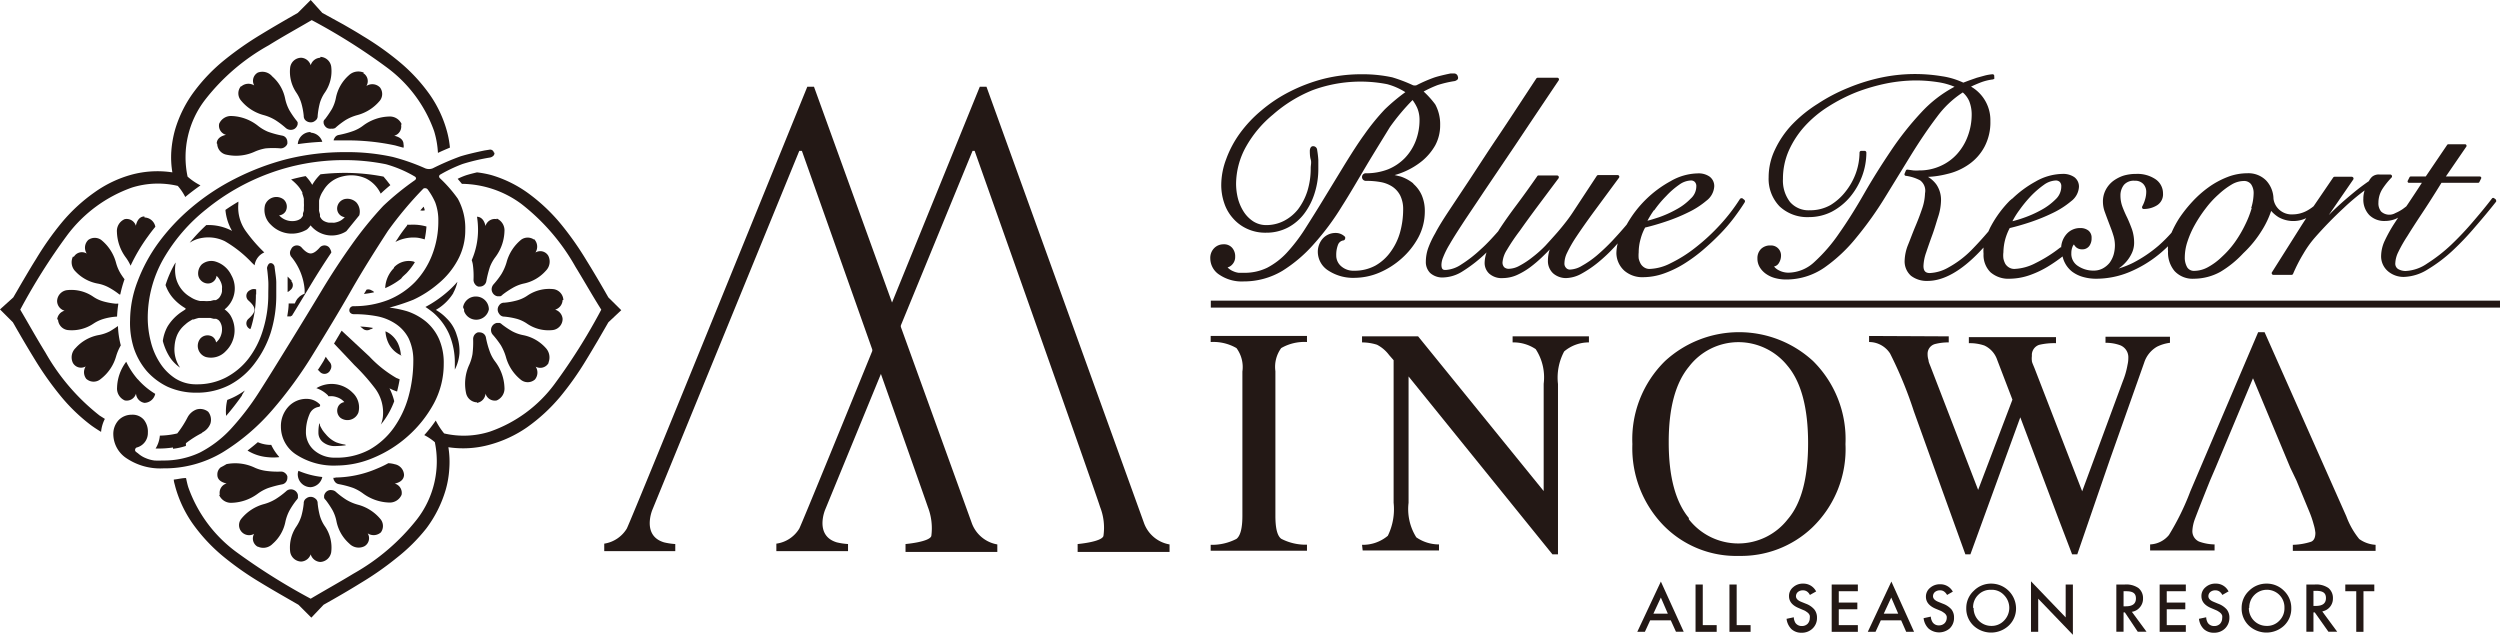 <svg xmlns="http://www.w3.org/2000/svg" viewBox="0 0 193.92 49.24"><defs><style>.cls-1{fill:#231815;}</style></defs><g id="レイヤー_2" data-name="レイヤー 2"><g id="design"><path class="cls-1" d="M4.5,24.74a.87.87,0,0,0,.74.86,3,3,0,0,0,2-.49,2.93,2.93,0,0,1,.78-.37,4.67,4.67,0,0,1,1-.18h.06a9.37,9.37,0,0,1,.1-1,.29.29,0,0,0-.16,0,5.4,5.4,0,0,1-1-.18,2.63,2.63,0,0,1-.78-.36,3,3,0,0,0-2.07-.51.88.88,0,0,0-.74.84.79.79,0,0,0,.58.75.79.79,0,0,0-.58.72m.9.3-.05,0s0,0,.05,0"/><path class="cls-1" d="M5.66,19.9a1,1,0,0,0,.2,1.16A3.12,3.12,0,0,0,7.6,22a2.92,2.92,0,0,1,.88.32,5.57,5.57,0,0,1,.78.52l.07,0a9.09,9.09,0,0,1,.33-1.18,5.09,5.09,0,0,1-.31-.45A3.21,3.21,0,0,1,9,20.38a3.39,3.39,0,0,0-1.15-1.77.86.86,0,0,0-1,0,.83.83,0,0,0-.12,1.06.72.72,0,0,0-1,.25m1.56-.41h0s0,0,0,0"/><path class="cls-1" d="M6.71,29.4a.84.84,0,0,0,1.1,0A3.36,3.36,0,0,0,9,27.66a3.93,3.93,0,0,1,.37-.87,6.79,6.79,0,0,1-.22-1.5c-.2.14-.41.28-.63.41A3.19,3.19,0,0,1,7.6,26a3.18,3.18,0,0,0-1.74,1,1,1,0,0,0-.21,1.14.72.72,0,0,0,1,.28.84.84,0,0,0,.07,1m.49-.85h0s0,0,0,0"/><path class="cls-1" d="M16.85,11.16a.88.88,0,0,0,.72.84,3.47,3.47,0,0,0,2.22-.25,3.61,3.61,0,0,1,.81-.24,6.51,6.51,0,0,1,1.17,0,.54.54,0,0,0,.35-.13.46.46,0,0,0,.17-.24.2.2,0,0,0,0-.07.17.17,0,0,0,0-.07.55.55,0,0,0-.07-.25.47.47,0,0,0-.33-.23,7.17,7.17,0,0,1-1.1-.3A3.33,3.33,0,0,1,20,9.75,3.49,3.49,0,0,0,18,9a1,1,0,0,0-1,.6.74.74,0,0,0,.53.86c-.37.08-.7.27-.72.66M18,9.59c-.16,0,0,0,0,0"/><path class="cls-1" d="M29.54,41.3a.84.84,0,0,0,0-1,3.41,3.41,0,0,0-1.77-1.15,3.58,3.58,0,0,1-.9-.38,6.13,6.13,0,0,1-.81-.61.51.51,0,0,0-.31-.14.5.5,0,0,0-.35.06.56.56,0,0,0-.26.37v.16a0,0,0,0,0,0,0v0a0,0,0,0,1,0,0,.38.38,0,0,0,.12.17,7.25,7.25,0,0,1,.53.79,3,3,0,0,1,.31.87,3.12,3.12,0,0,0,1,1.73,1,1,0,0,0,1.17.2.72.72,0,0,0,.25-1,.84.84,0,0,0,1.06-.11m-.89-.44v0s0,0,0,0"/><path class="cls-1" d="M37,31.25a.78.78,0,0,0,.66-.72.75.75,0,0,0,.87.53,1,1,0,0,0,.6-1,3.56,3.56,0,0,0-.71-2,2.88,2.88,0,0,1-.43-.79,6.87,6.87,0,0,1-.3-1.1.48.48,0,0,0-.23-.32.55.55,0,0,0-.25-.07h-.07l-.07,0a.53.53,0,0,0-.25.17.57.57,0,0,0-.12.35,7.64,7.64,0,0,1-.05,1.17,3.53,3.53,0,0,1-.24.8,3.51,3.51,0,0,0-.26,2.21.9.9,0,0,0,.85.73m1.57-1.16s0,.16,0,0"/><path class="cls-1" d="M42.55,28.11A1.07,1.07,0,0,0,42.34,27a3.18,3.18,0,0,0-1.74-1,3,3,0,0,1-.88-.31,6.81,6.81,0,0,1-.79-.53.45.45,0,0,0-.17-.11h-.23a.56.56,0,0,0-.44.6.54.54,0,0,0,.14.32,7,7,0,0,1,.62.81,4,4,0,0,1,.39.9,3.41,3.41,0,0,0,1.14,1.76.85.85,0,0,0,1.11,0,.84.84,0,0,0,.06-1,.74.74,0,0,0,1-.28M41,28.55h0s0,0,0,0"/><path class="cls-1" d="M43.7,23.27a.89.89,0,0,0-.75-.84,3,3,0,0,0-2.07.52,2.68,2.68,0,0,1-.77.35,5.4,5.4,0,0,1-1,.18.44.44,0,0,0-.39.2.53.53,0,0,0,0,.66.45.45,0,0,0,.4.22,5.73,5.73,0,0,1,1,.18,2.74,2.74,0,0,1,.77.37,2.94,2.94,0,0,0,2,.49.87.87,0,0,0,.75-.86.81.81,0,0,0-.58-.72.81.81,0,0,0,.58-.75m-.85,1.79-.05,0s.08,0,.05,0"/><path class="cls-1" d="M41.43,18.59a.86.86,0,0,0-1,0,3.4,3.4,0,0,0-1.14,1.77,3.94,3.94,0,0,1-.39.89,6.2,6.2,0,0,1-.62.81.61.61,0,0,0-.14.31.53.53,0,0,0,.07.34.54.54,0,0,0,.37.27h.23a.38.38,0,0,0,.17-.12,6.81,6.81,0,0,1,.79-.53A3,3,0,0,1,40.6,22a3.12,3.12,0,0,0,1.74-1,1,1,0,0,0,.19-1.16.72.72,0,0,0-1-.25.83.83,0,0,0-.12-1.06m-.43.9h0s0,0,0,0"/><path class="cls-1" d="M17,38.4a1,1,0,0,0,1,.6,3.56,3.56,0,0,0,2-.71,3.36,3.36,0,0,1,.79-.43,8.48,8.48,0,0,1,1.1-.29.49.49,0,0,0,.33-.24.52.52,0,0,0,.07-.25.2.2,0,0,0,0-.07.13.13,0,0,0,0-.06.49.49,0,0,0-.17-.25.48.48,0,0,0-.35-.12,6.51,6.51,0,0,1-1.17-.06,3.14,3.14,0,0,1-.81-.23A3.54,3.54,0,0,0,17.57,36h0a5.05,5.05,0,0,1-.45.25.7.7,0,0,0-.26.59c0,.39.35.59.72.66a.75.75,0,0,0-.53.87m1,0s-.16,0,0,0"/><path class="cls-1" d="M37.92,24a1,1,0,0,0-1-1,1,1,0,0,0-1,.82A.59.59,0,0,0,36,24a.68.68,0,0,0,0,.14A1,1,0,0,0,37.92,24M37,24Zm0,0h0"/><path class="cls-1" d="M20,42.4a1,1,0,0,0,1.14-.21,3.06,3.06,0,0,0,1-1.73,3.37,3.37,0,0,1,.32-.87,6.05,6.05,0,0,1,.53-.79.66.66,0,0,0,.12-.17s0,0,0,0V38.4a.54.54,0,0,0-.27-.37.55.55,0,0,0-.32-.07.5.5,0,0,0-.33.15,6.23,6.23,0,0,1-.82.61,3.51,3.51,0,0,1-.89.38,3.41,3.41,0,0,0-1.77,1.15.78.78,0,0,0,1,1.16.73.73,0,0,0,.28,1m-.44-1.54s0,0,0,0v0"/><path class="cls-1" d="M18.69,6.69a.85.85,0,0,0,0,1.1,3.4,3.4,0,0,0,1.77,1.14,3.51,3.51,0,0,1,.89.38,6.3,6.3,0,0,1,.82.62.59.59,0,0,0,.65.08.56.56,0,0,0,.27-.38V9.49h0v0h0a0,0,0,0,1,0,0,.88.88,0,0,0-.12-.17,6.7,6.7,0,0,1-.53-.78,3.31,3.31,0,0,1-.32-.88,3.09,3.09,0,0,0-1-1.73A1,1,0,0,0,20,5.63a.73.73,0,0,0-.28,1,.84.84,0,0,0-1,.07m.86.48v0s0,0,0,0"/><path class="cls-1" d="M26,37.06h-.14s0,0,0,0a.44.44,0,0,0,.08.25.47.47,0,0,0,.32.24,7.35,7.35,0,0,1,1.14.3,3.44,3.44,0,0,1,.75.42,3.6,3.6,0,0,0,2,.71,1,1,0,0,0,1-.6.75.75,0,0,0-.53-.87c.36-.07.7-.27.72-.66a.88.88,0,0,0-.72-.84,2.09,2.09,0,0,0-.5-.08,7.93,7.93,0,0,1-.88.42,8.41,8.41,0,0,1-3.22.69"/><path class="cls-1" d="M38.53,17a.75.75,0,0,0-.87.53c-.08-.37-.27-.7-.66-.72h0a6.56,6.56,0,0,1,.08,1,5.84,5.84,0,0,1-.49,2.37,1.9,1.9,0,0,1,.09.36,6.51,6.51,0,0,1,.05,1.17.56.56,0,0,0,.12.34.47.47,0,0,0,.25.18h.14a.51.51,0,0,0,.48-.4A8.56,8.56,0,0,1,38,20.71a3.13,3.13,0,0,1,.42-.76,3.51,3.51,0,0,0,.71-2,1,1,0,0,0-.6-1"/><path class="cls-1" d="M35.16,22.72a3.3,3.3,0,0,0,.32-.86,7.67,7.67,0,0,1-.86.85A9,9,0,0,1,33,23.81c.2.13.4.28.59.43a4.77,4.77,0,0,1,1.25,1.68,5.67,5.67,0,0,1,.44,2.29c0,.15,0,.3,0,.46a3.31,3.31,0,0,0,.36-1.28A3.73,3.73,0,0,0,35.43,26a3,3,0,0,0-.8-1.32,3.63,3.63,0,0,0-.82-.64l.27-.17a3.88,3.88,0,0,0,1.08-1.13"/><path class="cls-1" d="M24.54,30.11l0,0a2.3,2.3,0,0,1,.91.57.1.1,0,0,1,0,.05l.21,0a1.33,1.33,0,0,1,.47.08,1.25,1.25,0,0,1,.58.38h0a.05.05,0,0,0,0,0,.65.65,0,0,0-.45.29.73.73,0,0,0,.15.93A.91.91,0,0,0,27.8,32a1.55,1.55,0,0,0-.45-1.54,2.29,2.29,0,0,0-2.81-.35"/><path class="cls-1" d="M31.58,17.49c-.27.34-.52.68-.72,1l-.19.28a3,3,0,0,1,1.72-.33,3.39,3.39,0,0,1,.55.13,7.39,7.39,0,0,0,.14-1,3.82,3.82,0,0,0-1.21-.14l-.29,0"/><path class="cls-1" d="M32.94,16.27h0a2.25,2.25,0,0,0-.08-.24v0l-.26.29a.94.94,0,0,0,.34,0"/><path class="cls-1" d="M30.75,29.32a9.14,9.14,0,0,1-2.1-1.67l-2.15-2-.59,1c.52.55,1.05,1.1,1.57,1.66a15.77,15.77,0,0,1,1.63,1.84,3.13,3.13,0,0,1,.59,2.17,2.2,2.2,0,0,1-.16.61c.08-.1.16-.19.23-.29a6.3,6.3,0,0,0,.81-1.52,4.74,4.74,0,0,0-.37-1,4.35,4.35,0,0,0,.59.25c.08-.32.15-.63.2-.95l-.25-.1"/><path class="cls-1" d="M21.64,35.42a3.77,3.77,0,0,1-.6-.91A2.54,2.54,0,0,1,20,34.3c-.27.23-.53.44-.8.65a3.52,3.52,0,0,0,1.54.51,4.08,4.08,0,0,0,.92,0"/><path class="cls-1" d="M18.77,30.65c.07-.13.15-.24.22-.36a6.34,6.34,0,0,1-.67.42,5.37,5.37,0,0,1-.69.31,3.72,3.72,0,0,0-.09,1.24,19.77,19.77,0,0,0,1.23-1.58v0"/><path class="cls-1" d="M24.1,37.79A1,1,0,0,0,25,37a6.52,6.52,0,0,1-1.85-.48.74.74,0,0,0-.05.34,1,1,0,0,0,1,.93m0-.91h0m0,0h0m0,0Z"/><path class="cls-1" d="M23.65,17.92a1.54,1.54,0,0,0,.44-.44,2.11,2.11,0,0,0,2.67.52l.11-.07,1-1.23a1.08,1.08,0,0,0-.23-1,1,1,0,0,0-.85-.27.77.77,0,0,0-.64.73.68.68,0,0,0,.55.68l.05,0a1.4,1.4,0,0,1-.38.3,1.52,1.52,0,0,1-.41.13.47.47,0,0,1-.18,0H25.5a1.13,1.13,0,0,1-.38-.13.62.62,0,0,1-.24-.24.44.44,0,0,1-.06-.1,0,0,0,0,0,0,0,.14.14,0,0,0,0-.06s0-.08,0-.12a2.5,2.5,0,0,1-.07-.26.59.59,0,0,1,0-.13s0,0,0,0v0c0-.12,0-.23,0-.34s0-.12,0-.18,0-.12,0-.15a2.05,2.05,0,0,1,.32-.76,2.32,2.32,0,0,1,1.52-1.12,2.75,2.75,0,0,1,1.81.17,2.51,2.51,0,0,1,1.13,1.17q.36-.34.75-.66L30,14l-.25-.3h0a15.68,15.68,0,0,0-3-.29,16.83,16.83,0,0,0-1.89.11l0,0a3.63,3.63,0,0,0-.64.82c-.05-.09-.11-.18-.17-.27a4.35,4.35,0,0,0-.34-.41c-.38.07-.76.16-1.13.26a3.67,3.67,0,0,1,.47.43,2.33,2.33,0,0,1,.27.35l.13.22,0,.1,0,0v0a2.64,2.64,0,0,1,.12.4l0,.13v.06a.45.45,0,0,1,0,.12,1.93,1.93,0,0,1,0,.34v.07l0,.16c0,.09-.05.17-.07.26l0,.1v.05h0l0,0c0,.05-.05.1-.08.14a.68.68,0,0,1-.12.13s0,0,0,0l-.15.08a1.19,1.19,0,0,1-.44.09,1.33,1.33,0,0,1-.48-.07,1.31,1.31,0,0,1-.58-.38h.05a.67.67,0,0,0,.45-.3.75.75,0,0,0-.15-.93.93.93,0,0,0-1.44.43,1.57,1.57,0,0,0,.46,1.54,2.26,2.26,0,0,0,2.8.35"/><path class="cls-1" d="M24.85,4.48a.81.81,0,0,0-.75.58.82.82,0,0,0-.73-.58.87.87,0,0,0-.86.74,2.88,2.88,0,0,0,.5,2,3,3,0,0,1,.36.77,5.41,5.41,0,0,1,.19,1,.45.45,0,0,0,.21.4.59.59,0,0,0,.33.1.49.49,0,0,0,.34-.12.43.43,0,0,0,.2-.38,6.22,6.22,0,0,1,.17-1,2.84,2.84,0,0,1,.36-.77,2.92,2.92,0,0,0,.52-2.07.89.89,0,0,0-.84-.74m-1.8.85s0,0,0,0a.13.13,0,0,1,0,0"/><path class="cls-1" d="M28.23,5.64a1.06,1.06,0,0,0-1.17.2,3.15,3.15,0,0,0-1,1.73,3,3,0,0,1-.31.88,8.23,8.23,0,0,1-.53.78.44.44,0,0,0-.12.17v0h0a.08.08,0,0,0,0,0h0v.14a.58.58,0,0,0,.26.38.56.56,0,0,0,.35.06A.51.51,0,0,0,26,9.93a6.2,6.2,0,0,1,.81-.62,3.58,3.58,0,0,1,.9-.38,3.4,3.4,0,0,0,1.77-1.14.84.84,0,0,0,0-1,.83.83,0,0,0-1.06-.12.72.72,0,0,0-.25-1m.42,1.53s0,0,0,0a0,0,0,0,1,0,0"/><path class="cls-1" d="M47.19,23.07h0c-.57-1-1.12-1.94-1.71-2.89a23.83,23.83,0,0,0-1.93-2.75,13.88,13.88,0,0,0-2.44-2.34,9.36,9.36,0,0,0-3-1.51A7.64,7.64,0,0,0,37,13.37c-.29.07-.58.14-.86.23a5.38,5.38,0,0,0-.64.27l.33.39a7.9,7.9,0,0,1,4.6,1.55,16.22,16.22,0,0,1,4.21,4.89c.67,1.09,1.3,2.21,2,3.32A46,46,0,0,1,43,29.81a10.53,10.53,0,0,1-5,3.67,6.69,6.69,0,0,1-3.55.14,5.67,5.67,0,0,1-.65-1,9.83,9.83,0,0,1-.89,1.13,4.2,4.2,0,0,1,.82.55,7.35,7.35,0,0,1-1.4,6,16.6,16.6,0,0,1-4.9,4.19c-1.1.67-2.22,1.29-3.33,1.95a48.63,48.63,0,0,1-5.82-3.66,10.64,10.64,0,0,1-3.68-5c-.07-.23-.12-.47-.17-.7-.31,0-.63.09-.95.12,0,.17.07.35.11.53a9.26,9.26,0,0,0,1.35,2.88,13.26,13.26,0,0,0,2.36,2.54,23.64,23.64,0,0,0,2.84,2c.49.3,1,.6,1.5.89l1.51.87h0l1,1,.95-1c1-.56,1.95-1.11,2.9-1.7a23.94,23.94,0,0,0,2.76-1.93A13.8,13.8,0,0,0,33.06,41a9.36,9.36,0,0,0,1.51-3,7.5,7.5,0,0,0,.28-1.64,7.17,7.17,0,0,0-.07-1.67A7.7,7.7,0,0,0,38,34.49a9.42,9.42,0,0,0,2.89-1.35,13.56,13.56,0,0,0,2.55-2.35,23.42,23.42,0,0,0,2-2.82c.31-.5.6-1,.9-1.5L47.19,25h0l1-.94Z"/><path class="cls-1" d="M23.37,43.56A.83.83,0,0,0,24.1,43a.82.82,0,0,0,.75.59.9.9,0,0,0,.84-.75,2.9,2.9,0,0,0-.52-2.06,2.9,2.9,0,0,1-.36-.78,6.1,6.1,0,0,1-.17-.95.44.44,0,0,0-.2-.39.54.54,0,0,0-.34-.12.52.52,0,0,0-.33.11.44.44,0,0,0-.21.4,5.76,5.76,0,0,1-.19,1,3.11,3.11,0,0,1-.36.76,2.89,2.89,0,0,0-.5,2,.89.89,0,0,0,.86.75m-.3-.9s0,.08,0,.05,0,0,0-.05"/><path class="cls-1" d="M15.7,33.54a1.29,1.29,0,0,0,.62-.68,1,1,0,0,0-.17-.92,1,1,0,0,0-.9-.18,1.29,1.29,0,0,0-.71.63,7.57,7.57,0,0,1-.79,1.23,6.24,6.24,0,0,1-1.35.17,2.25,2.25,0,0,1-.33,1,7.65,7.65,0,0,0,1.35-.08s0,.07,0,.1a4.83,4.83,0,0,0,1-.22l0-.21a7.66,7.66,0,0,1,1.24-.79"/><path class="cls-1" d="M11.2,16.79c-.39,0-.59.36-.66.72A.75.75,0,0,0,9.67,17a1,1,0,0,0-.6,1,3.49,3.49,0,0,0,.71,2,3.33,3.33,0,0,1,.35.61,13.66,13.66,0,0,1,1.35-2.28c.18-.25.37-.5.57-.74a.06.06,0,0,0,0,0,.88.88,0,0,0-.84-.72"/><path class="cls-1" d="M14.71,18.83a2.73,2.73,0,0,1,.54-.27,2.91,2.91,0,0,1,2.19.15,9.24,9.24,0,0,1,2.11,1.68l.2.19a1.27,1.27,0,0,1,.75-1,12,12,0,0,1-1.41-1.62,3.16,3.16,0,0,1-.6-2.16c0-.05,0-.1,0-.16-.35.21-.69.42-1,.64v.05A3.94,3.94,0,0,0,18,17.91a3.87,3.87,0,0,0-2-.45,13.79,13.79,0,0,0-1.29,1.37"/><path class="cls-1" d="M8.13,32.49l-.41-.26a16.57,16.57,0,0,1-4.2-4.89c-.68-1.1-1.3-2.22-1.95-3.32a47.17,47.17,0,0,1,3.66-5.8,10.76,10.76,0,0,1,5-3.67,6.73,6.73,0,0,1,3.56-.13,4.19,4.19,0,0,1,.58.86c.37-.31.77-.61,1.18-.9a4.78,4.78,0,0,1-1-.68,7.3,7.3,0,0,1,1.39-6,16.23,16.23,0,0,1,4.91-4.19c1.09-.68,2.22-1.3,3.33-1.95a46.54,46.54,0,0,1,5.81,3.66,10.5,10.5,0,0,1,3.68,4.94,7,7,0,0,1,.3,1.7c.29-.14.62-.28.93-.41a7.38,7.38,0,0,0-.22-1.23,9.2,9.2,0,0,0-1.35-2.89,13.23,13.23,0,0,0-2.36-2.54,22.69,22.69,0,0,0-2.83-2c-.49-.31-1-.6-1.5-.89L25,1,24.1,0l-1,1c-1,.57-1.95,1.12-2.9,1.7a25.25,25.25,0,0,0-2.76,1.93,13.52,13.52,0,0,0-2.35,2.43,9.42,9.42,0,0,0-1.51,3,8.39,8.39,0,0,0-.29,1.65,7.11,7.11,0,0,0,.08,1.66,7.7,7.7,0,0,0-3.17.18A9.1,9.1,0,0,0,7.36,14.9a13.19,13.19,0,0,0-2.55,2.34,23.22,23.22,0,0,0-2,2.83c-.31.49-.61,1-.9,1.49s-.58,1-.88,1.51L0,24,1,25c.57,1,1.12,1.94,1.71,2.9a24.81,24.81,0,0,0,1.94,2.75A13.82,13.82,0,0,0,7.08,33c.25.18.5.34.76.5a2.76,2.76,0,0,1,.29-1"/><path class="cls-1" d="M24.1,10.24a1,1,0,0,0-1,.94h0A18.92,18.92,0,0,1,25,11a1,1,0,0,0-.92-.71"/><path class="cls-1" d="M19.87,22.85c0-.13,0-.26,0-.4a.54.54,0,0,0-.46.05.57.57,0,0,0-.16.11.48.48,0,0,0,0,.68c.2.18.49.45.49.73s-.29.55-.49.73a.47.47,0,0,0,0,.67.45.45,0,0,0,.17.11l0,0,.06-.15a8.63,8.63,0,0,0,.37-2.55"/><path class="cls-1" d="M29,22.64l0,0a.45.45,0,0,0-.17-.11.47.47,0,0,0-.4-.06c-.06.11-.13.22-.2.33a6.2,6.2,0,0,0,.79-.13"/><path class="cls-1" d="M24.64,28.67c.07.06.13.13.19.19a.48.48,0,0,0,.68,0,.42.42,0,0,0,.11-.16.51.51,0,0,0-.05-.62,3.91,3.91,0,0,1-.3-.41L25.1,28c-.15.25-.3.48-.46.72"/><path class="cls-1" d="M31.16,9.64a1,1,0,0,0-1-.6,3.52,3.52,0,0,0-2,.71,2.87,2.87,0,0,1-.75.41,7.38,7.38,0,0,1-1.14.31.44.44,0,0,0-.32.24.36.36,0,0,0-.07.18l.94,0a17.74,17.74,0,0,1,3.83.39l.65.18a.59.59,0,0,0,0-.27c0-.39-.36-.58-.72-.66a.74.74,0,0,0,.53-.86"/><path class="cls-1" d="M14.38,24l-.26.17A3.68,3.68,0,0,0,13,25.32a3.2,3.2,0,0,0-.37,1.13,4.46,4.46,0,0,0,.53,1.24,3,3,0,0,0,.81.83,2.51,2.51,0,0,1-.43-1.66,2.7,2.7,0,0,1,.2-.87,2.2,2.2,0,0,1,.62-.81,2,2,0,0,1,.34-.26l.23-.14.1,0,0,0h0a3,3,0,0,1,.4-.12l.14,0h.58l.16,0,.27.07.09,0,.05,0h0l.05,0,.14.07a.52.52,0,0,1,.13.13s0,0,0,0a.64.64,0,0,1,.08.14,1,1,0,0,1,.1.44,1.25,1.25,0,0,1-.07.47,1.2,1.2,0,0,1-.39.58h0a.05.05,0,0,0,0,0,.65.65,0,0,0-.29-.45.75.75,0,0,0-.93.15.91.91,0,0,0,.42,1.43,1.56,1.56,0,0,0,1.55-.45,2.25,2.25,0,0,0,.35-2.8,1.67,1.67,0,0,0-.44-.44,2.08,2.08,0,0,0,.52-2.66,2,2,0,0,0-1.29-1.07,1.16,1.16,0,0,0-1,.24,1,1,0,0,0-.27.85.78.78,0,0,0,.74.63.67.67,0,0,0,.67-.55l0-.05a1.14,1.14,0,0,1,.29.39,1.16,1.16,0,0,1,.14.41.65.65,0,0,1,0,.17v.14s0,.11,0,.1a.94.94,0,0,1-.14.38.59.59,0,0,1-.23.24l-.1.06h0l-.05,0-.12,0-.27.07-.13,0H16.2a1.93,1.93,0,0,1-.34,0h-.18l-.15,0a2,2,0,0,1-.76-.31,2.37,2.37,0,0,1-1.13-1.52,3,3,0,0,1,0-1.2c0,.06-.08.12-.11.19a8.59,8.59,0,0,0-.69,1.6,3.06,3.06,0,0,0,.74,1.18,3.81,3.81,0,0,0,.82.63"/><path class="cls-1" d="M10.68,29.42a6.13,6.13,0,0,1-.89-1.36s0,0,0,0a3.49,3.49,0,0,0-.71,2,1,1,0,0,0,.6,1,.75.75,0,0,0,.87-.53.78.78,0,0,0,.66.72.88.88,0,0,0,.83-.7,5.68,5.68,0,0,1-1.35-1.13m-1.06.67c0,.16,0,0,0,0"/><path class="cls-1" d="M22.64,21.79l-.33-.34c0,.13,0,.26,0,.38,0,.27,0,.54,0,.82a.62.62,0,0,0,.21-.15.47.47,0,0,0,.06-.71"/><path class="cls-1" d="M22.55,24.5h.09l1.46-2.4c.53-.88,1.06-1.71,1.6-2.51a.57.57,0,0,0-.08-.25.62.62,0,0,0-.11-.17.5.5,0,0,0-.68,0c-.18.21-.46.49-.73.49s-.55-.28-.73-.49a.5.5,0,0,0-.68,0,.45.45,0,0,0-.11.17.49.49,0,0,0,.05.62,4.6,4.6,0,0,1,1,2.51v.31a1.58,1.58,0,0,0-.38.21l-.08.08-.08.08a1.5,1.5,0,0,0-.22.39h-.3l-.18,0c0,.35-.06.69-.11,1l.29,0"/><path class="cls-1" d="M28.79,25.53a.6.6,0,0,0,.15-.09,7,7,0,0,0-1-.11l.19.15a.49.49,0,0,0,.62.05"/><path class="cls-1" d="M30.57,20.78a2.32,2.32,0,0,0-.69,1.57,5.65,5.65,0,0,0,1.24-.74,1.06,1.06,0,0,1,.17-.2h0l0,0,.24-.22a5,5,0,0,0,.65-.85l-.09-.05a1.57,1.57,0,0,0-1.54.46"/><path class="cls-1" d="M31.1,27.62a2.6,2.6,0,0,0-.24-1,2,2,0,0,0-.66-.76,1.73,1.73,0,0,0-.3-.16,2.41,2.41,0,0,0,.24.93,2,2,0,0,0,1,.95"/><polygon class="cls-1" points="22.11 25.35 22.11 25.36 22.11 25.35 22.11 25.35"/><path class="cls-1" d="M26.79,34.49a3.34,3.34,0,0,1-.71-.18,2.25,2.25,0,0,1-.81-.63,2.88,2.88,0,0,1-.27-.34l-.13-.23L24.82,33l0,0v0c0-.05,0-.11-.05-.17a3.18,3.18,0,0,0-.07.71.92.92,0,0,0,.32.73,1.45,1.45,0,0,0,1,.33,6.67,6.67,0,0,0,.8-.06"/><path class="cls-1" d="M38.31,11.84a.29.29,0,0,0-.34-.23l-.38.06s-1.14.23-1.88.46a20.56,20.56,0,0,0-2.15.93.8.8,0,0,1-.57,0,16.07,16.07,0,0,0-2.54-.89,16.44,16.44,0,0,0-3.62-.37,18.66,18.66,0,0,0-4.61.55,19.58,19.58,0,0,0-4,1.52,17.4,17.4,0,0,0-3.38,2.24,15.83,15.83,0,0,0-2.55,2.72,12.58,12.58,0,0,0-1.62,3,8.58,8.58,0,0,0-.58,3A6.45,6.45,0,0,0,10.38,27a5.39,5.39,0,0,0,1,1.78A5.1,5.1,0,0,0,13,30a5.34,5.34,0,0,0,2.24.46,5.5,5.5,0,0,0,2.59-.61,5.84,5.84,0,0,0,1.93-1.67A8,8,0,0,0,21,25.8a9.69,9.69,0,0,0,.43-2.88c0-.34,0-.69,0-1s-.07-.71-.13-1.19c0-.15-.14-.34-.33-.32s-.26.36-.26.38c.05.35.08.71.1,1s0,.7,0,1a9.22,9.22,0,0,1-.42,2.83,6.89,6.89,0,0,1-1.14,2.23,5.35,5.35,0,0,1-1.74,1.44,4.83,4.83,0,0,1-2.24.52,3,3,0,0,1-1.68-.46,4,4,0,0,1-1.19-1.21,5.33,5.33,0,0,1-.71-1.67,7.4,7.4,0,0,1-.23-1.83,9.29,9.29,0,0,1,1.21-4.55A13.54,13.54,0,0,1,16,16.23a17,17,0,0,1,4.83-2.76,16.7,16.7,0,0,1,5.88-1.05,16.08,16.08,0,0,1,3.23.32,9.33,9.33,0,0,1,2.23.95.19.19,0,0,1,.1.13.19.19,0,0,1-.08.15,21.33,21.33,0,0,0-2.46,2,28.73,28.73,0,0,0-2.44,3c-.78,1.09-1.57,2.29-2.34,3.57s-1.6,2.64-2.5,4.1-1.65,2.68-2.37,3.8a20.56,20.56,0,0,1-2.2,2.86,8.71,8.71,0,0,1-2.37,1.8,6.53,6.53,0,0,1-2.91.62,5.28,5.28,0,0,1-.62,0,2.45,2.45,0,0,1-.69-.19,2,2,0,0,1-.59-.37A1.23,1.23,0,0,1,10.5,35a.21.21,0,0,1,0-.19.19.19,0,0,1,.15-.11,1.16,1.16,0,0,0,.82-1.14,1.48,1.48,0,0,0-.31-1,1.15,1.15,0,0,0-.95-.39,1.4,1.4,0,0,0-1,.41,1.57,1.57,0,0,0-.42,1.13,2.26,2.26,0,0,0,1.06,1.86,4.69,4.69,0,0,0,2.81.76,8.79,8.79,0,0,0,4.62-1.25,16.46,16.46,0,0,0,3.81-3.24,32.39,32.39,0,0,0,3.23-4.43c1-1.62,2-3.27,2.92-4.88s1.91-3.17,2.85-4.62a28.64,28.64,0,0,1,2.75-3.28A.23.23,0,0,1,33,14.6a.24.24,0,0,1,.18.1,5.23,5.23,0,0,1,.58,1A3.92,3.92,0,0,1,34,17.13a7.16,7.16,0,0,1-.48,2.64,6.37,6.37,0,0,1-1.33,2.11,6.12,6.12,0,0,1-2.06,1.38,7.29,7.29,0,0,1-2.7.49h0a.31.31,0,0,0-.33.29.27.27,0,0,0,.08.23.36.36,0,0,0,.25.1h0a9.45,9.45,0,0,1,1.81.16,3.92,3.92,0,0,1,1.45.59,3,3,0,0,1,1,1.11A3.94,3.94,0,0,1,32.06,28a10.49,10.49,0,0,1-.38,2.79,7.71,7.71,0,0,1-1.14,2.4,5.85,5.85,0,0,1-1.9,1.7A5.36,5.36,0,0,1,26,35.5a2.4,2.4,0,0,1-1.64-.58,1.85,1.85,0,0,1-.63-1.43A3.43,3.43,0,0,1,24,32.15a.92.92,0,0,1,.74-.59.11.11,0,0,0,.08-.07.13.13,0,0,0,0-.11,1.42,1.42,0,0,0-1-.44,1.89,1.89,0,0,0-1.48.64,2.21,2.21,0,0,0-.55,1.51,2.57,2.57,0,0,0,1.2,2.18,5.33,5.33,0,0,0,3.14.84,7.36,7.36,0,0,0,2.86-.61,9.42,9.42,0,0,0,2.65-1.67,9.32,9.32,0,0,0,2-2.51,6.47,6.47,0,0,0,.78-3.11,4.6,4.6,0,0,0-.36-1.9,3.76,3.76,0,0,0-1-1.35,4.57,4.57,0,0,0-1.49-.82,8.55,8.55,0,0,0-1.36-.28h0a16,16,0,0,0,1.85-.61A8.4,8.4,0,0,0,34,22a6.14,6.14,0,0,0,1.5-1.82,4.81,4.81,0,0,0,.59-2.36,4.72,4.72,0,0,0-.58-2.41,10.45,10.45,0,0,0-1.38-1.58.21.21,0,0,1-.07-.16.19.19,0,0,1,.11-.14,11.39,11.39,0,0,1,1.71-.81A15.53,15.53,0,0,1,38,12.22a.49.49,0,0,0,.3-.17.28.28,0,0,0,.05-.21"/><path class="cls-1" d="M93.91,42.26a4.11,4.11,0,0,0,2-.46c.3-.23.46-.82.46-1.79V28.82A2.47,2.47,0,0,0,95.91,27a3.58,3.58,0,0,0-2-.47v-.47h7.47v.47a3.58,3.58,0,0,0-2,.47,2.47,2.47,0,0,0-.45,1.79V40c0,1,.15,1.56.45,1.79a4.11,4.11,0,0,0,2,.46v.47H93.91Z"/><path class="cls-1" d="M105.65,42.26a3,3,0,0,0,2-.7A4.67,4.67,0,0,0,108.1,39V27.94l-.35-.4a2.76,2.76,0,0,0-.94-.8,3.85,3.85,0,0,0-1.16-.18v-.47H110l9.74,12V29.77a4,4,0,0,0-.62-2.69,3.09,3.09,0,0,0-1.79-.52v-.47h5.92v.47a2.94,2.94,0,0,0-1.92.7,4.31,4.31,0,0,0-.48,2.53V43h-.43l-11.16-13.8V39a4.11,4.11,0,0,0,.6,2.68,3.09,3.09,0,0,0,1.76.55v.47h-5.92Z"/><path class="cls-1" d="M129.16,28a8.48,8.48,0,0,1,11.47,0,8.52,8.52,0,0,1,2.52,6.45,8.43,8.43,0,0,1-2.61,6.5,8,8,0,0,1-5.65,2.17,7.88,7.88,0,0,1-5.89-2.4,8.6,8.6,0,0,1-2.38-6.27A8.5,8.5,0,0,1,129.16,28M131,40.28a4.86,4.86,0,0,0,7.67,0c1.06-1.23,1.58-3.2,1.58-5.91s-.53-4.73-1.6-6a4.89,4.89,0,0,0-3.8-1.83,4.84,4.84,0,0,0-3.84,1.9q-1.58,1.91-1.57,5.88c0,2.64.52,4.6,1.56,5.86"/><path class="cls-1" d="M151.16,26.09v.47a4.11,4.11,0,0,0-1.08.13.78.78,0,0,0-.56.77,1.49,1.49,0,0,0,.07.47c0,.16.11.36.2.61L153.44,38l2.66-7-1.18-3.08a1.89,1.89,0,0,0-1-1.12,3.47,3.47,0,0,0-1.2-.18v-.47h6.76v.47a5.11,5.11,0,0,0-1.31.13.83.83,0,0,0-.56.86,1.51,1.51,0,0,0,0,.39c0,.11.12.34.25.68l3.65,9.43,3.15-8.53a6.32,6.32,0,0,0,.37-1.29,2.29,2.29,0,0,0,.06-.52,1,1,0,0,0-.66-1,3.26,3.26,0,0,0-1.11-.18v-.47h5v.47a3.16,3.16,0,0,0-1,.3,2.2,2.2,0,0,0-1,1.24l-2.65,7.49-1,2.9L161.13,43h-.4l-1.1-2.88-2.92-7.75L152.84,43h-.39l-1.88-5.21-2.12-5.9a31.46,31.46,0,0,0-1.84-4.47,1.94,1.94,0,0,0-1.63-.89v-.47Z"/><path class="cls-1" d="M177.65,36.27l-2.89-6.93-2.9,6.93-.43,1c-.66,1.64-1.05,2.65-1.18,3a3.05,3.05,0,0,0-.19.87.88.88,0,0,0,.52.87,3.72,3.72,0,0,0,1.2.22v.47h-5v-.47a2,2,0,0,0,1.46-.73,19.72,19.72,0,0,0,1.66-3.39l5.26-12.34h.5L182,40.05a6.16,6.16,0,0,0,1,1.76,2.42,2.42,0,0,0,1.27.45v.47h-6.42v-.47a5,5,0,0,0,1.42-.24q.33-.14.33-.69a3.32,3.32,0,0,0-.13-.64,7.65,7.65,0,0,0-.34-1l-1-2.42Z"/><path class="cls-1" d="M46.87,42.75v-.58A2.49,2.49,0,0,0,48.62,41c.49-1,14-34.27,14-34.27h.52L75.36,40.52a2.57,2.57,0,0,0,2,1.71v.58H70.24V42.2s1.85-.16,2-.62a4.57,4.57,0,0,0-.27-2.26C71.57,38.13,62.2,11.7,62.2,11.7H62L50.6,39.55s-.84,2,.91,2.52a5.07,5.07,0,0,0,.87.13v.55Z"/><path class="cls-1" d="M60.22,42.75v-.58A2.47,2.47,0,0,0,62,41c.49-1,14-34.27,14-34.27h.52L88.72,40.52a2.57,2.57,0,0,0,2,1.71v.58H83.59V42.2s1.85-.16,2-.62a4.4,4.4,0,0,0-.26-2.26c-.36-1.19-9.73-27.62-9.73-27.62h-.16L64,39.55s-.84,2,.91,2.52a5.07,5.07,0,0,0,.87.13v.55Z"/><rect class="cls-1" x="93.92" y="23.32" width="100" height="0.54"/><path class="cls-1" d="M109.64,14.24a3.17,3.17,0,0,0-1-.55l-.46-.11a5.71,5.71,0,0,0,.79-.28,5.82,5.82,0,0,0,1.36-.83,4.41,4.41,0,0,0,1-1.2,3.27,3.27,0,0,0,.38-1.56,3.22,3.22,0,0,0-.38-1.61,7,7,0,0,0-.9-1l0,0,0,0a8.74,8.74,0,0,1,1.08-.5,8.5,8.5,0,0,1,1.32-.31.46.46,0,0,0,.25-.15.27.27,0,0,0,0-.21.29.29,0,0,0-.31-.23h0l-.26,0s-.75.15-1.22.3a11.12,11.12,0,0,0-1.41.61.45.45,0,0,1-.28,0A11.92,11.92,0,0,0,108,6a10.87,10.87,0,0,0-2.35-.24,12.07,12.07,0,0,0-3,.36,12.86,12.86,0,0,0-2.63,1,11.29,11.29,0,0,0-2.19,1.46,9.82,9.82,0,0,0-1.66,1.77,8.13,8.13,0,0,0-1.06,2,5.7,5.7,0,0,0-.38,2,4.33,4.33,0,0,0,.23,1.4,3.31,3.31,0,0,0,.67,1.17,3.2,3.2,0,0,0,1.09.82,3.36,3.36,0,0,0,1.49.31,3.6,3.6,0,0,0,1.71-.41,3.84,3.84,0,0,0,1.27-1.1,5.2,5.2,0,0,0,.79-1.58,6.11,6.11,0,0,0,.28-1.88c0-.22,0-.45,0-.67a7.35,7.35,0,0,0-.09-.77.31.31,0,0,0-.32-.3c-.2,0-.25.24-.25.36s0,.44.07.67,0,.44,0,.67a6,6,0,0,1-.26,1.79,4.74,4.74,0,0,1-.72,1.4,3.37,3.37,0,0,1-1.09.9,3,3,0,0,1-1.39.33,1.87,1.87,0,0,1-1-.29,2.52,2.52,0,0,1-.74-.75,3.62,3.62,0,0,1-.44-1,4.8,4.8,0,0,1-.15-1.16,6,6,0,0,1,.77-2.88,8.81,8.81,0,0,1,2.09-2.49A10.73,10.73,0,0,1,101.8,7a10.75,10.75,0,0,1,5.8-.47,5.08,5.08,0,0,1,1.41.62,14.8,14.8,0,0,0-1.59,1.33,17.28,17.28,0,0,0-1.58,1.94c-.51.7-1,1.48-1.51,2.3l-1.61,2.64c-.55.91-1.07,1.73-1.52,2.44a13.06,13.06,0,0,1-1.41,1.83,5.63,5.63,0,0,1-1.5,1.14,4,4,0,0,1-1.83.39l-.38,0a1.45,1.45,0,0,1-.42-.12,1.28,1.28,0,0,1-.36-.22l-.08-.08a0,0,0,0,1,0,0s0,0,0,0a.69.69,0,0,0,.34-.2.84.84,0,0,0,.25-.62,1,1,0,0,0-.22-.68.82.82,0,0,0-.68-.29,1,1,0,0,0-.73.3,1.07,1.07,0,0,0-.3.8,1.52,1.52,0,0,0,.72,1.27,3.09,3.09,0,0,0,1.87.51,5.83,5.83,0,0,0,3-.82,11,11,0,0,0,2.46-2.1A19.8,19.8,0,0,0,104.09,16c.64-1,1.27-2.1,1.89-3.14s1.22-2,1.83-3a17.06,17.06,0,0,1,1.76-2.1l0,0,0,0a3.34,3.34,0,0,1,.36.61,2.38,2.38,0,0,1,.18.91,4.53,4.53,0,0,1-.3,1.66,4,4,0,0,1-.84,1.32,3.86,3.86,0,0,1-1.29.87,4.66,4.66,0,0,1-1.72.31.29.29,0,0,0-.31.28.3.3,0,0,0,.08.22.32.32,0,0,0,.25.09,6,6,0,0,1,1.15.1,2.45,2.45,0,0,1,.89.36,1.84,1.84,0,0,1,.6.69,2.39,2.39,0,0,1,.22,1.07,6.63,6.63,0,0,1-.24,1.77,4.71,4.71,0,0,1-.73,1.51,3.67,3.67,0,0,1-1.18,1.07,3.4,3.4,0,0,1-1.66.4,1.44,1.44,0,0,1-1-.35,1.09,1.09,0,0,1-.38-.85,2.12,2.12,0,0,1,.14-.82.52.52,0,0,1,.41-.33.15.15,0,0,0,.13-.11.21.21,0,0,0,0-.17,1,1,0,0,0-.73-.3,1.32,1.32,0,0,0-1,.44,1.55,1.55,0,0,0-.38,1,1.73,1.73,0,0,0,.82,1.48,3.52,3.52,0,0,0,2.07.56,5,5,0,0,0,1.88-.4,6.28,6.28,0,0,0,1.73-1.1A5.93,5.93,0,0,0,110,18.45a4.28,4.28,0,0,0,.52-2.05,3.08,3.08,0,0,0-.24-1.26,2.53,2.53,0,0,0-.67-.9"/><path class="cls-1" d="M135.15,15.38a.17.17,0,0,0-.1,0,.15.15,0,0,0-.09.06,14.11,14.11,0,0,1-1.54,2,15.44,15.44,0,0,1-1.89,1.75,10.43,10.43,0,0,1-1.93,1.22,3.83,3.83,0,0,1-1.62.45.73.73,0,0,1-.43-.11.83.83,0,0,1-.28-.28,1.52,1.52,0,0,1-.16-.42,2.5,2.5,0,0,1,0-.47,3.81,3.81,0,0,1,.15-1.05,3.85,3.85,0,0,1,.35-.88c.46-.11,1-.26,1.59-.46a13.46,13.46,0,0,0,1.76-.72,6.49,6.49,0,0,0,1.4-.9,1.5,1.5,0,0,0,.61-1.1.91.91,0,0,0-.36-.77,1.48,1.48,0,0,0-.92-.25,4.34,4.34,0,0,0-2.1.6,8.64,8.64,0,0,0-3.41,3.37l0,0c-.35.42-.73.84-1.12,1.26a15.37,15.37,0,0,1-1.19,1.13,7.3,7.3,0,0,1-1.15.8,1.93,1.93,0,0,1-.93.3.39.39,0,0,1-.32-.14.47.47,0,0,1-.12-.35,1.91,1.91,0,0,1,.2-.8,10.2,10.2,0,0,1,.71-1.24c.34-.51.78-1.14,1.32-1.88l2-2.71a.13.13,0,0,0-.11-.21h-1.49a.14.14,0,0,0-.12.06l-1.9,2.89c-.1.15-.25.37-.46.64s-.45.57-.73.89-.58.65-.9,1a9,9,0,0,1-1,.89,6.42,6.42,0,0,1-1,.66,1.79,1.79,0,0,1-.83.24.52.52,0,0,1-.36-.12.53.53,0,0,1-.13-.41,2.11,2.11,0,0,1,.34-.94,15.18,15.18,0,0,1,1-1.48c.4-.57.86-1.2,1.38-1.9l1.63-2.18a.17.17,0,0,0,0-.14.15.15,0,0,0-.12-.07h-1.43a.11.11,0,0,0-.11.06c-.57.82-1.11,1.57-1.59,2.21s-.9,1.23-1.25,1.76c-.07.1-.13.2-.19.3-.45.51-.9,1-1.33,1.38a10.18,10.18,0,0,1-1.54,1.2,2.41,2.41,0,0,1-1.19.42c-.18,0-.34,0-.34-.41a1.62,1.62,0,0,1,.13-.57,6.49,6.49,0,0,1,.5-1c.24-.42.57-.94,1-1.6s1-1.49,1.66-2.49l2.45-3.63q1.42-2.13,3.35-5a.13.13,0,0,0-.11-.21h-1.52a.14.14,0,0,0-.11.07C118,7.86,117,9.4,116.13,10.69s-1.59,2.42-2.22,3.37l-1.58,2.38c-.42.64-.77,1.2-1,1.65a7.11,7.11,0,0,0-.56,1.19,3.21,3.21,0,0,0-.17,1,1.21,1.21,0,0,0,.33.89,1.42,1.42,0,0,0,1.06.35,2.94,2.94,0,0,0,1.47-.48,11,11,0,0,0,1.85-1.46l0,0a2.67,2.67,0,0,0-.15.8,1.13,1.13,0,0,0,.34.83,1.45,1.45,0,0,0,1.09.36,2.74,2.74,0,0,0,1.06-.23,5.6,5.6,0,0,0,1-.58,9.69,9.69,0,0,0,1-.85c.19-.18.38-.37.56-.56a2.7,2.7,0,0,0-.14.85,1.3,1.3,0,0,0,.4,1,1.51,1.51,0,0,0,1,.37,2.59,2.59,0,0,0,1.22-.35,8.53,8.53,0,0,0,1.28-.87,12.66,12.66,0,0,0,1.26-1.19l.25-.28a3.45,3.45,0,0,0-.1.76A1.88,1.88,0,0,0,126,21a2.14,2.14,0,0,0,1.5.5,4.84,4.84,0,0,0,1.55-.28,8.1,8.1,0,0,0,1.55-.74,12.2,12.2,0,0,0,1.47-1.07c.47-.4.92-.82,1.33-1.24a13.14,13.14,0,0,0,1.12-1.3c.32-.43.6-.83.82-1.19a.15.15,0,0,0-.05-.19Zm-6.83.93a8.29,8.29,0,0,1,.93-1.11,6.18,6.18,0,0,1,1-.87,1.64,1.64,0,0,1,.9-.33.41.41,0,0,1,.31.11.46.46,0,0,1,.12.35,1.28,1.28,0,0,1-.44.95,4.42,4.42,0,0,1-1.1.83,8.6,8.6,0,0,1-1.35.61c-.34.11-.64.21-.9.27a7.82,7.82,0,0,1,.5-.81"/><path class="cls-1" d="M193.6,15.47l-.13-.09a.12.12,0,0,0-.16,0c-.38.5-.86,1.09-1.42,1.74A23.42,23.42,0,0,1,190.12,19a12.38,12.38,0,0,1-1.85,1.44,3.2,3.2,0,0,1-1.66.58,1.15,1.15,0,0,1-.59-.15.49.49,0,0,1-.22-.47,2.13,2.13,0,0,1,.23-.85,11,11,0,0,1,.7-1.23q.45-.73,1.14-1.77c.44-.66.95-1.46,1.51-2.37h2.83a.11.11,0,0,0,.11-.06l.13-.26a.11.11,0,0,0,0-.12.12.12,0,0,0-.1-.05h-2.63l1.59-2.32a.13.13,0,0,0,0-.12.11.11,0,0,0-.1-.06h-1.3a.11.11,0,0,0-.09.05l-1.66,2.45H187a.11.11,0,0,0-.1.06l-.13.26a.11.11,0,0,0,0,.12.09.09,0,0,0,.09.05h1c-.36.56-.72,1.1-1.06,1.61l-.15.22-.28.21a3.46,3.46,0,0,1-.57.31.94.94,0,0,1-1.1-.12,1,1,0,0,1-.21-.69,2,2,0,0,1,.32-1.08,5.9,5.9,0,0,1,.7-.87.14.14,0,0,0-.08-.23l-.39,0h-.43a.81.81,0,0,0-.61.17,1.15,1.15,0,0,0-.25.34c-.38.26-.77.55-1.17.88s-.8.67-1.16,1-.53.5-.78.75l1.9-2.76a.14.14,0,0,0,0-.14.15.15,0,0,0-.12-.07h-1.32a.14.14,0,0,0-.12.06L179.46,16a3.55,3.55,0,0,1-.47.32,2.36,2.36,0,0,1-1.15.31,1.43,1.43,0,0,1-1.06-.38,1.37,1.37,0,0,1-.43-.83,2.13,2.13,0,0,0-.57-1.42,1.93,1.93,0,0,0-1.47-.56,4.23,4.23,0,0,0-1.55.3,6.61,6.61,0,0,0-1.45.79,8.35,8.35,0,0,0-1.26,1.12,10.52,10.52,0,0,0-1,1.26,8,8,0,0,0-.61,1.14,11.11,11.11,0,0,1-1,1,10.29,10.29,0,0,1-1.95,1.32,6.66,6.66,0,0,1-1.16.46,2.86,2.86,0,0,0,.5-.42,2.82,2.82,0,0,0,.51-.73,1.89,1.89,0,0,0,.2-.84,3.23,3.23,0,0,0-.17-1.06c-.11-.3-.23-.6-.37-.9a9.1,9.1,0,0,1-.37-.85,2.47,2.47,0,0,1-.15-.86,1.31,1.31,0,0,1,.27-.83,1,1,0,0,1,.83-.32.86.86,0,0,1,.66.24.88.88,0,0,1,.24.63,2.1,2.1,0,0,1-.09.58,2.52,2.52,0,0,1-.22.54.17.17,0,0,0,0,.14.14.14,0,0,0,.12.06,1.93,1.93,0,0,0,1-.27,1,1,0,0,0,.49-.94,1.32,1.32,0,0,0-.6-1.11,2.51,2.51,0,0,0-1.48-.4,3.38,3.38,0,0,0-1,.14,2.9,2.9,0,0,0-.8.42,2.11,2.11,0,0,0-.57.69,1.94,1.94,0,0,0-.21.91,2.34,2.34,0,0,0,.16.83c.1.28.21.57.32.86s.22.56.31.86a2.65,2.65,0,0,1,.14.81,2.74,2.74,0,0,1-.1.74,2.06,2.06,0,0,1-.31.63,1.73,1.73,0,0,1-.53.44,1.47,1.47,0,0,1-.72.17,2.13,2.13,0,0,1-1.21-.36,1.11,1.11,0,0,1-.51-1,1.24,1.24,0,0,1,.08-.46.55.55,0,0,1,.12-.21.83.83,0,0,0,.16.21.68.68,0,0,0,.47.17.66.66,0,0,0,.57-.27,1,1,0,0,0,.17-.6.7.7,0,0,0-.25-.59,1,1,0,0,0-.62-.19,1.38,1.38,0,0,0-1.1.5,1.7,1.7,0,0,0-.39,1,.07.07,0,0,0-.06,0,10.77,10.77,0,0,1-1.93,1.22,3.87,3.87,0,0,1-1.62.45.78.78,0,0,1-.43-.11.86.86,0,0,1-.29-.28,1.5,1.5,0,0,1-.15-.42,1.86,1.86,0,0,1,0-.48,4.19,4.19,0,0,1,.14-1,4.37,4.37,0,0,1,.35-.88c.47-.11,1-.26,1.6-.46a14.7,14.7,0,0,0,1.76-.72,6.75,6.75,0,0,0,1.4-.9,1.5,1.5,0,0,0,.61-1.1.91.91,0,0,0-.36-.77,1.53,1.53,0,0,0-.93-.25,4.31,4.31,0,0,0-2.09.6,8.44,8.44,0,0,0-1.79,1.32.16.16,0,0,0-.08.06v0l-.1.08a8.57,8.57,0,0,0-1.48,2c-.08.14-.13.27-.19.4-.44.52-.88,1-1.33,1.46a7.73,7.73,0,0,1-1.78,1.34,3.17,3.17,0,0,1-1.44.43c-.34,0-.49-.17-.49-.55a3.51,3.51,0,0,1,.21-1.05c.14-.42.3-.88.48-1.37s.32-1,.46-1.43a4.33,4.33,0,0,0,.21-1.2,2.12,2.12,0,0,0-.36-1.27,2.19,2.19,0,0,0-.65-.59,7.25,7.25,0,0,0,1.47-.22,4.77,4.77,0,0,0,1.7-.75,3.88,3.88,0,0,0,1.21-1.36,4.06,4.06,0,0,0,.46-2,3,3,0,0,0-1.5-2.67c.22-.11.46-.21.71-.31a4,4,0,0,1,1-.25l.09-.05a.15.15,0,0,0,0-.11l0-.13a.13.13,0,0,0-.14-.11,3.47,3.47,0,0,0-.59.1l-.62.17-.6.21-.45.17a5.93,5.93,0,0,0-1.68-.5A12.76,12.76,0,0,0,146,6a14.58,14.58,0,0,0-2.63.81A13.47,13.47,0,0,0,141,8.05,10.43,10.43,0,0,0,139,9.67a7.41,7.41,0,0,0-1.32,1.94,4.92,4.92,0,0,0-.49,2.14,3.07,3.07,0,0,0,.85,2.26,3.14,3.14,0,0,0,2.27.83,3.89,3.89,0,0,0,1.8-.43,4.75,4.75,0,0,0,1.41-1.15,5.52,5.52,0,0,0,.92-1.6,5.22,5.22,0,0,0,.33-1.82.14.14,0,0,0-.14-.14h-.25a.14.14,0,0,0-.14.14,4.87,4.87,0,0,1-.27,1.55,5,5,0,0,1-.79,1.44A4.4,4.4,0,0,1,142,15.9a3.19,3.19,0,0,1-1.61.41,1.9,1.9,0,0,1-1.54-.64,2.72,2.72,0,0,1-.55-1.79,5.4,5.4,0,0,1,.46-2.21A7.17,7.17,0,0,1,140,9.78a8.81,8.81,0,0,1,1.83-1.52A13.25,13.25,0,0,1,144,7.15a14.88,14.88,0,0,1,2.34-.68,12,12,0,0,1,2.25-.23,11.22,11.22,0,0,1,1.71.13,5.37,5.37,0,0,1,1.31.36,9.59,9.59,0,0,0-2.59,2,23.61,23.61,0,0,0-2.37,3c-.72,1.07-1.42,2.18-2.06,3.3s-1.28,2.14-1.92,3.05a12.57,12.57,0,0,1-1.92,2.23,3,3,0,0,1-2,.84,1.59,1.59,0,0,1-.82-.21,1,1,0,0,1-.32-.27.55.55,0,0,0,.37-.26,1.08,1.08,0,0,0,.17-.57.77.77,0,0,0-.81-.8,1,1,0,0,0-.74.27,1,1,0,0,0-.28.73,1.3,1.3,0,0,0,.22.75,1.72,1.72,0,0,0,.53.51,2.2,2.2,0,0,0,.7.29,3.18,3.18,0,0,0,.74.09,5.2,5.2,0,0,0,3-.92A12.09,12.09,0,0,0,144,18.42a27.19,27.19,0,0,0,2.23-3.13L148.25,12c.67-1.08,1.34-2.07,2-2.94a7.62,7.62,0,0,1,2-1.89,1.91,1.91,0,0,1,.5.68,2.81,2.81,0,0,1,.19,1,4.79,4.79,0,0,1-.3,1.7,4.25,4.25,0,0,1-.82,1.38,3.8,3.8,0,0,1-1.29.94,3.93,3.93,0,0,1-1.67.35,2.94,2.94,0,0,1-.44,0l-.44-.06a.13.13,0,0,0-.15.08l-.09.22a.13.13,0,0,0,0,.12.12.12,0,0,0,.1.06,3.24,3.24,0,0,1,1.1.35,1,1,0,0,1,.38,1,4,4,0,0,1-.23,1.21q-.24.71-.54,1.41c-.2.48-.39,1-.55,1.39a3.57,3.57,0,0,0-.26,1.19,1.49,1.49,0,0,0,.49,1.2,2,2,0,0,0,1.29.4c1.24,0,2.61-.77,4.05-2.28l.29-.31a2.77,2.77,0,0,0,0,.49,1.88,1.88,0,0,0,.54,1.43,2.12,2.12,0,0,0,1.5.5,4.84,4.84,0,0,0,1.55-.28,7.53,7.53,0,0,0,1.54-.75,11.52,11.52,0,0,0,1-.7,2,2,0,0,0,.17.48,2.07,2.07,0,0,0,.57.7,2.53,2.53,0,0,0,.84.41,3.62,3.62,0,0,0,1,.14,6.72,6.72,0,0,0,2.61-.52,9.27,9.27,0,0,0,2.26-1.35c.25-.2.49-.42.73-.65a2,2,0,0,0,0,.4,2.23,2.23,0,0,0,.51,1.53,1.91,1.91,0,0,0,1.51.59,4.28,4.28,0,0,0,2.05-.54A8,8,0,0,0,174,19.65a8.67,8.67,0,0,0,1.42-1.73,7.11,7.11,0,0,0,.75-1.56,2.55,2.55,0,0,0,.58.49,2.34,2.34,0,0,0,2.14.07l-.33.51-2.33,3.69a.11.11,0,0,0,0,.13.11.11,0,0,0,.11.07h1.41a.13.13,0,0,0,.12-.08,12.4,12.4,0,0,1,.81-1.58,8,8,0,0,1,.88-1.23,31.09,31.09,0,0,1,2.24-2.3,17.46,17.46,0,0,1,1.62-1.36,2,2,0,0,0-.1.64,1.73,1.73,0,0,0,.46,1.27,1.64,1.64,0,0,0,1.21.46,2.24,2.24,0,0,0,.81-.15,1.5,1.5,0,0,0,.22-.11l-.28.43a11.12,11.12,0,0,0-.75,1.34,2.86,2.86,0,0,0-.29,1.16,1.52,1.52,0,0,0,.53,1.23,1.87,1.87,0,0,0,1.23.44,3.68,3.68,0,0,0,1.85-.58,11.66,11.66,0,0,0,1.89-1.42A21.76,21.76,0,0,0,192,17.59q.87-1,1.62-1.95a.15.15,0,0,0,0-.09.1.1,0,0,0-.05-.08m-36.94.84a10,10,0,0,1,.92-1.12,7.11,7.11,0,0,1,1-.86,1.69,1.69,0,0,1,.91-.33.44.44,0,0,1,.31.11.46.46,0,0,1,.12.35,1.36,1.36,0,0,1-.44,1,4.85,4.85,0,0,1-1.1.82,8.7,8.7,0,0,1-1.36.61,9.16,9.16,0,0,1-.89.27,6.4,6.4,0,0,1,.5-.81m18.06-.21a7.84,7.84,0,0,1-.52,1.32,9.33,9.33,0,0,1-.78,1.32,7.12,7.12,0,0,1-1,1.13,4.89,4.89,0,0,1-1.07.8,2.24,2.24,0,0,1-1.09.3.61.61,0,0,1-.54-.27,1.5,1.5,0,0,1-.19-.8,3.9,3.9,0,0,1,.21-1.21,7.18,7.18,0,0,1,.58-1.31,10.52,10.52,0,0,1,.85-1.28,7.39,7.39,0,0,1,1-1.08,5.89,5.89,0,0,1,1-.75,1.88,1.88,0,0,1,.91-.27.68.68,0,0,1,.59.25,1.19,1.19,0,0,1,.2.69,4.05,4.05,0,0,1-.19,1.16"/><path class="cls-1" d="M129.6,48.12H128l-.41.89H127l1.83-3.9L130.6,49H130Zm-.23-.52-.54-1.25-.58,1.25Z"/><polygon class="cls-1" points="132.08 45.34 132.08 48.49 133.16 48.49 133.16 49.01 131.52 49.01 131.52 45.34 132.08 45.34"/><polygon class="cls-1" points="134.71 45.34 134.71 48.49 135.79 48.49 135.79 49.01 134.15 49.01 134.15 45.34 134.71 45.34"/><path class="cls-1" d="M140.85,45.89l-.46.26a.69.69,0,0,0-.24-.28.57.57,0,0,0-.31-.08.6.6,0,0,0-.38.13.43.43,0,0,0-.15.33c0,.17.13.32.4.43l.37.15a1.58,1.58,0,0,1,.65.44,1,1,0,0,1,.21.64,1.11,1.11,0,0,1-.34.84,1.18,1.18,0,0,1-.85.33,1.12,1.12,0,0,1-.79-.28,1.34,1.34,0,0,1-.38-.8l.56-.12a.92.92,0,0,0,.13.44.59.59,0,0,0,.5.24.62.62,0,0,0,.44-.17.64.64,0,0,0,.17-.44.64.64,0,0,0,0-.2.51.51,0,0,0-.09-.16.79.79,0,0,0-.17-.14.89.89,0,0,0-.24-.13l-.35-.15c-.51-.21-.76-.52-.76-.93a.87.87,0,0,1,.32-.69,1.12,1.12,0,0,1,.79-.28,1.1,1.1,0,0,1,1,.62"/><polygon class="cls-1" points="144.11 45.86 142.63 45.86 142.63 46.74 144.07 46.74 144.07 47.26 142.63 47.26 142.63 48.49 144.11 48.49 144.11 49.01 142.08 49.01 142.08 45.34 144.11 45.34 144.11 45.86"/><path class="cls-1" d="M147.47,48.12h-1.58l-.41.89h-.6l1.83-3.9,1.76,3.9h-.61Zm-.23-.52-.54-1.25-.58,1.25Z"/><path class="cls-1" d="M151.48,45.89l-.45.26a.78.78,0,0,0-.25-.28.53.53,0,0,0-.3-.08.61.61,0,0,0-.39.13.43.43,0,0,0-.15.33c0,.17.13.32.4.43l.37.15a1.62,1.62,0,0,1,.66.44,1,1,0,0,1,.2.64,1.11,1.11,0,0,1-.34.84,1.26,1.26,0,0,1-1.64,0,1.34,1.34,0,0,1-.38-.8l.56-.12a.9.9,0,0,0,.14.44.57.57,0,0,0,.5.24.61.61,0,0,0,.43-.17A.6.6,0,0,0,151,48a.64.64,0,0,0,0-.2.51.51,0,0,0-.09-.16.61.61,0,0,0-.17-.14,1,1,0,0,0-.23-.13l-.36-.15c-.5-.21-.76-.52-.76-.93a.87.87,0,0,1,.32-.69,1.14,1.14,0,0,1,.79-.28,1.09,1.09,0,0,1,1,.62"/><path class="cls-1" d="M152.52,47.16a1.8,1.8,0,0,1,.58-1.33,1.88,1.88,0,0,1,1.36-.56,1.93,1.93,0,0,1,1.92,1.91,1.81,1.81,0,0,1-.57,1.35,2,2,0,0,1-2.66.06,1.81,1.81,0,0,1-.63-1.43m.57,0a1.37,1.37,0,0,0,1.35,1.39,1.32,1.32,0,0,0,1-.4,1.41,1.41,0,0,0,0-2,1.28,1.28,0,0,0-1-.4,1.31,1.31,0,0,0-1,.4,1.33,1.33,0,0,0-.39,1"/><polygon class="cls-1" points="157.54 49.01 157.54 45.09 160.23 47.89 160.23 45.34 160.79 45.34 160.79 49.24 158.1 46.44 158.1 49.01 157.54 49.01"/><path class="cls-1" d="M165.36,47.45,166.5,49h-.68l-1-1.5h-.1V49h-.56V45.34h.65a1.66,1.66,0,0,1,1.06.27,1,1,0,0,1,.36.81,1,1,0,0,1-.23.67,1,1,0,0,1-.59.36m-.69-.42h.17c.53,0,.79-.2.79-.61s-.25-.56-.76-.56h-.2Z"/><polygon class="cls-1" points="169.55 45.86 168.07 45.86 168.07 46.74 169.51 46.74 169.51 47.26 168.07 47.26 168.07 48.49 169.55 48.49 169.55 49.01 167.52 49.01 167.52 45.34 169.55 45.34 169.55 45.86"/><path class="cls-1" d="M172.83,45.89l-.45.26a.69.69,0,0,0-.24-.28.57.57,0,0,0-.31-.08.6.6,0,0,0-.38.13.43.43,0,0,0-.15.33c0,.17.13.32.4.43l.36.15a1.62,1.62,0,0,1,.66.44,1,1,0,0,1,.21.64,1.15,1.15,0,0,1-.34.84,1.18,1.18,0,0,1-.85.33,1.12,1.12,0,0,1-.79-.28,1.29,1.29,0,0,1-.38-.8l.56-.12a.92.92,0,0,0,.13.44.58.58,0,0,0,.5.24.62.62,0,0,0,.44-.17.64.64,0,0,0,.17-.44.64.64,0,0,0,0-.2.51.51,0,0,0-.09-.16.79.79,0,0,0-.17-.14,1.08,1.08,0,0,0-.24-.13l-.35-.15c-.51-.21-.76-.52-.76-.93a.87.87,0,0,1,.32-.69,1.12,1.12,0,0,1,.79-.28,1.08,1.08,0,0,1,1,.62"/><path class="cls-1" d="M173.88,47.16a1.79,1.79,0,0,1,.57-1.33,1.9,1.9,0,0,1,1.37-.56,1.87,1.87,0,0,1,1.35.56,1.84,1.84,0,0,1,.56,1.35,1.8,1.8,0,0,1-.56,1.35,2,2,0,0,1-2.66.06,1.81,1.81,0,0,1-.63-1.43m.56,0a1.37,1.37,0,0,0,1.36,1.39,1.3,1.3,0,0,0,1-.4,1.34,1.34,0,0,0,.4-1,1.36,1.36,0,0,0-.39-1,1.37,1.37,0,0,0-2.34,1"/><path class="cls-1" d="M180.15,47.45,181.29,49h-.68l-1.06-1.5h-.1V49h-.55V45.34h.65a1.66,1.66,0,0,1,1.06.27,1,1,0,0,1,.35.81,1,1,0,0,1-.81,1m-.7-.42h.18c.53,0,.79-.2.79-.61s-.25-.56-.77-.56h-.2Z"/><polygon class="cls-1" points="183.33 45.86 183.33 49.01 182.77 49.01 182.77 45.86 181.92 45.86 181.92 45.34 184.17 45.34 184.17 45.86 183.33 45.86"/></g></g></svg>